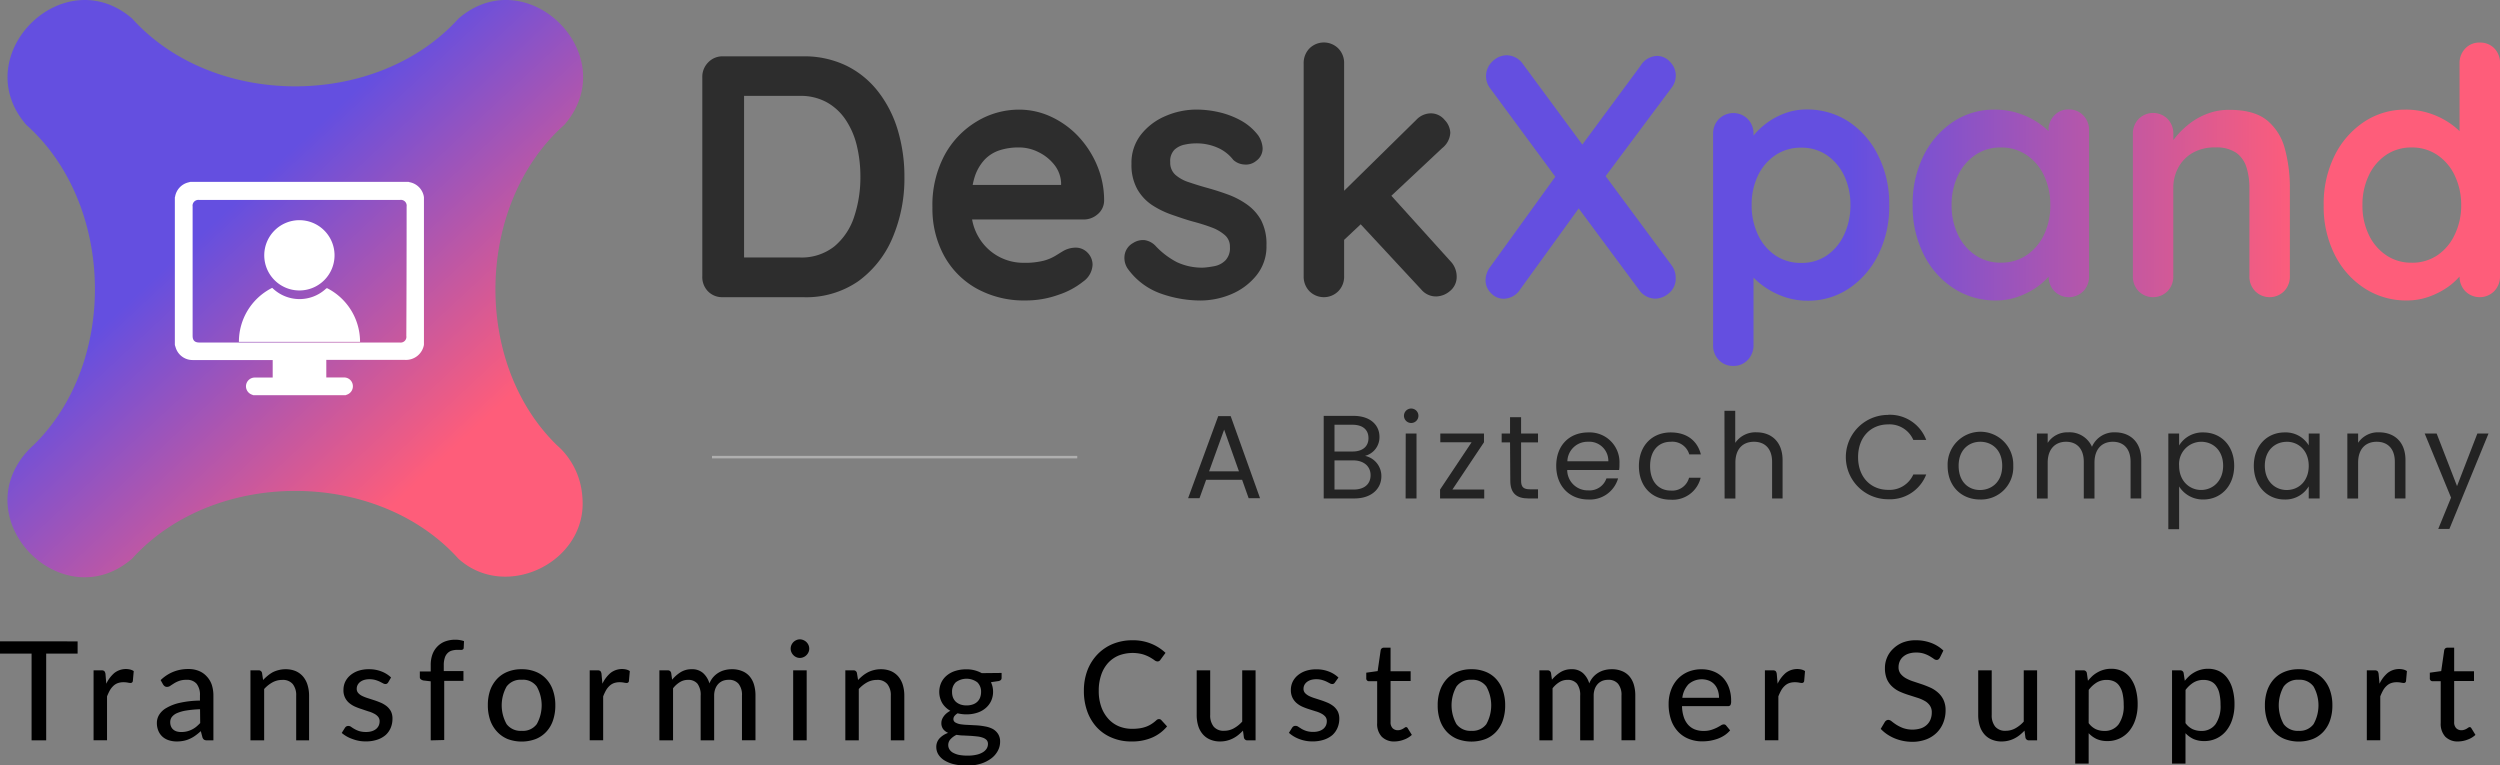 <svg xmlns="http://www.w3.org/2000/svg" xmlns:xlink="http://www.w3.org/1999/xlink" viewBox="0 0 498 152.47"><rect x="0" y="0" width="498" height="152.47" fill="#808080" stroke="none"/><defs><style>.cls-1{fill:url(#linear-gradient);}.cls-2{fill:#fff;}.cls-3{fill:#2d2d2d;}.cls-4{fill:url(#linear-gradient-2);}.cls-5{fill:#dedede;stroke:#afafaf;stroke-miterlimit:10;stroke-width:0.5px;}.cls-6{fill:#232323;}</style><linearGradient id="linear-gradient" x1="7.96" y1="2.97" x2="109.78" y2="112.15" gradientUnits="userSpaceOnUse"><stop offset="0.36" stop-color="#644fe0"/><stop offset="0.8" stop-color="#fe5d7a"/></linearGradient><linearGradient id="linear-gradient-2" x1="295.88" y1="40.67" x2="498" y2="40.67" xlink:href="#linear-gradient"/></defs><g id="Layer_2" data-name="Layer 2"><g id="Layer_1-2" data-name="Layer 1"><path class="cls-1" d="M116,98.93c1.25,12.88-15.15,21-24.69,12.36h0c-16.23-18-48.73-18-65,0h0c-13.78,11.87-33-7.4-21.09-21.15h0a14.87,14.87,0,0,1,1.48-1.49h0c16.88-16.5,16.14-48.11-1.48-63.8h0C-6.67,11.1,12.55-8.16,26.33,3.7h0c16.23,18,48.73,18,65,0h0c13.79-11.87,33,7.41,21.1,21.15h0C94.77,40.54,94,72.15,110.9,88.65h0a15,15,0,0,1,1.49,1.49h0A15,15,0,0,1,116,98.93Z"/><path class="cls-2" d="M84.43,39.14a3.54,3.54,0,0,0-2.86-2.85l-.17-.06H37.92l-.5.13a3.52,3.52,0,0,0-2.53,2.75,1.66,1.66,0,0,1-.06.21v29.3c0,.16.08.33.13.5a3.52,3.52,0,0,0,3.46,2.6h15.9v3.49H54c-1.11,0-2.21,0-3.31,0A1.75,1.75,0,0,0,49,77a1.77,1.77,0,0,0,1.2,1.62l.28.11H68.82l.28-.11a1.76,1.76,0,0,0,1.18-1.9,1.74,1.74,0,0,0-1.68-1.53c-1.1,0-2.19,0-3.28,0H65v-3.5h.34c5.11,0,10.22,0,15.33,0a3.64,3.64,0,0,0,3.78-3,.1.1,0,0,1,0-.07V39.32A1.27,1.27,0,0,1,84.43,39.14ZM80.94,66.92a1.14,1.14,0,0,1-1.29,1.31H39.71c-.92,0-1.34-.42-1.34-1.33V41.14a1.15,1.15,0,0,1,1.3-1.31h40A1.15,1.15,0,0,1,81,41.13Q81,54,80.94,66.92Zm-9.22.94a1,1,0,0,1,0,.17.25.25,0,0,1,0,.07H47.59a12,12,0,0,1,6.63-10.76l.21.19a7.73,7.73,0,0,0,10.48,0,.29.29,0,0,1,.4-.05A12,12,0,0,1,71.72,67.86Zm-19.08-17a7,7,0,1,1,7,7A7,7,0,0,1,52.64,50.84Z"/><path d="M15.46,130.2H9.2v17.28H6.29V130.2H0v-2.44H15.46Z"/><path d="M21.17,136.2a6.43,6.43,0,0,1,1.62-2.15,3.73,3.73,0,0,1,3.14-.68,2.28,2.28,0,0,1,.71.31l-.18,2a.45.45,0,0,1-.46.37,3.41,3.41,0,0,1-.57-.08,4.35,4.35,0,0,0-.83-.07,3.33,3.33,0,0,0-1.14.18,2.61,2.61,0,0,0-.88.55,4,4,0,0,0-.7.89,11.25,11.25,0,0,0-.56,1.2v8.74H18.64V133.53h1.54a.89.89,0,0,1,.6.15,1.18,1.18,0,0,1,.23.56Z"/><path d="M32,135.48a7.81,7.81,0,0,1,2.53-1.66,7.89,7.89,0,0,1,3-.55,5.33,5.33,0,0,1,2.11.39,4.23,4.23,0,0,1,1.55,1.09,4.6,4.6,0,0,1,1,1.67,7,7,0,0,1,.32,2.16v8.9H41.26a1.23,1.23,0,0,1-.61-.13,1,1,0,0,1-.33-.49L40,145.64a11.29,11.29,0,0,1-1.06.87,6.34,6.34,0,0,1-1.09.64,5.47,5.47,0,0,1-1.22.41,6.93,6.93,0,0,1-1.43.14,5.12,5.12,0,0,1-1.54-.23,3.51,3.51,0,0,1-1.26-.69,3.25,3.25,0,0,1-.84-1.17,4,4,0,0,1-.31-1.63,3.09,3.09,0,0,1,.45-1.59A4,4,0,0,1,33.19,141a9.2,9.2,0,0,1,2.64-1,19,19,0,0,1,4-.44v-1a3.54,3.54,0,0,0-.67-2.36,2.48,2.48,0,0,0-2-.78,4.24,4.24,0,0,0-1.48.22,5.49,5.49,0,0,0-1,.48c-.28.18-.54.34-.75.49a1.16,1.16,0,0,1-.67.22.75.75,0,0,1-.47-.15,1.22,1.22,0,0,1-.32-.36Zm7.85,5.8a21.29,21.29,0,0,0-2.77.26,7.6,7.6,0,0,0-1.86.53,2.62,2.62,0,0,0-1,.77,1.69,1.69,0,0,0-.31,1,2.07,2.07,0,0,0,.17.9,1.62,1.62,0,0,0,.47.62,1.87,1.87,0,0,0,.69.35,3.32,3.32,0,0,0,.86.11,5,5,0,0,0,1.14-.13,4.8,4.8,0,0,0,1.83-.9,9.4,9.4,0,0,0,.81-.76Z"/><path d="M52.41,135.46a9.71,9.71,0,0,1,.94-.88,6.5,6.5,0,0,1,1-.68,5.68,5.68,0,0,1,1.2-.43,5.39,5.39,0,0,1,1.36-.16,5.1,5.1,0,0,1,2,.38,4.07,4.07,0,0,1,1.46,1.08,4.69,4.69,0,0,1,.89,1.67,7.3,7.3,0,0,1,.31,2.15v8.89H59v-8.89a3.53,3.53,0,0,0-.68-2.32,2.55,2.55,0,0,0-2.1-.83,4,4,0,0,0-1.93.48,6.48,6.48,0,0,0-1.67,1.33v10.23H49.89V133.53H51.5a.66.66,0,0,1,.7.53Z"/><path d="M77.33,135.93a.83.83,0,0,1-.24.25.59.59,0,0,1-.31.08,1,1,0,0,1-.49-.15l-.65-.33a5.84,5.84,0,0,0-.88-.33,4.3,4.3,0,0,0-1.21-.15,3.81,3.81,0,0,0-1,.14,2.5,2.5,0,0,0-.8.4,1.82,1.82,0,0,0-.51.6,1.66,1.66,0,0,0-.18.75,1.24,1.24,0,0,0,.31.87,2.57,2.57,0,0,0,.81.59,7.77,7.77,0,0,0,1.14.44l1.3.42c.45.15.88.32,1.31.5a5.44,5.44,0,0,1,1.14.7,3.47,3.47,0,0,1,.81,1,3.2,3.2,0,0,1,.3,1.45,4.62,4.62,0,0,1-.34,1.8,4.09,4.09,0,0,1-1,1.44,4.87,4.87,0,0,1-1.68.94,7,7,0,0,1-2.29.35,7.19,7.19,0,0,1-2.66-.48A6.54,6.54,0,0,1,68.07,146l.63-1a1,1,0,0,1,.28-.29.8.8,0,0,1,.44-.1.91.91,0,0,1,.53.19,7.78,7.78,0,0,0,.66.42,5.07,5.07,0,0,0,.93.41,4.53,4.53,0,0,0,1.38.18,3.56,3.56,0,0,0,1.19-.17,2.56,2.56,0,0,0,.85-.46,2,2,0,0,0,.5-.68,2.05,2.05,0,0,0,.16-.81,1.37,1.37,0,0,0-.31-.92,2.49,2.49,0,0,0-.81-.62,5.42,5.42,0,0,0-1.14-.45L72,141.24a12.34,12.34,0,0,1-1.32-.5,5,5,0,0,1-1.15-.73,3.22,3.22,0,0,1-1.11-2.61,3.75,3.75,0,0,1,.33-1.55,3.89,3.89,0,0,1,1-1.31,4.92,4.92,0,0,1,1.58-.9,6.41,6.41,0,0,1,2.14-.33,6.68,6.68,0,0,1,2.51.44,5.79,5.79,0,0,1,1.92,1.2Z"/><path d="M85.8,147.48V135.72l-1.46-.17a1.34,1.34,0,0,1-.51-.23.54.54,0,0,1-.2-.46v-1.11H85.8v-1.27a6.08,6.08,0,0,1,.34-2.12,4.41,4.41,0,0,1,1-1.59,4.21,4.21,0,0,1,1.54-1,5.82,5.82,0,0,1,2-.34,5.4,5.4,0,0,1,1.75.28l-.06,1.34a.37.37,0,0,1-.11.27.5.5,0,0,1-.25.13,1.42,1.42,0,0,1-.39,0h-.48a4,4,0,0,0-1.13.15,1.92,1.92,0,0,0-.86.51,2.17,2.17,0,0,0-.55.94,4.61,4.61,0,0,0-.2,1.45v1.18h3.92v1.95H88.49v11.78Z"/><path d="M103.92,133.31a7.28,7.28,0,0,1,2.78.5,5.67,5.67,0,0,1,2.11,1.44,6.27,6.27,0,0,1,1.34,2.27,8.9,8.9,0,0,1,.47,3,9,9,0,0,1-.47,3,6.15,6.15,0,0,1-1.34,2.26,5.79,5.79,0,0,1-2.11,1.44,8,8,0,0,1-5.57,0A6,6,0,0,1,99,145.73a6.45,6.45,0,0,1-1.35-2.26,9,9,0,0,1-.47-3,8.9,8.9,0,0,1,.47-3A6.59,6.59,0,0,1,99,135.25a5.83,5.83,0,0,1,2.13-1.44A7.23,7.23,0,0,1,103.92,133.31Zm0,12.27a3.41,3.41,0,0,0,3-1.33,7.66,7.66,0,0,0,0-7.5,3.39,3.39,0,0,0-3-1.34,3.45,3.45,0,0,0-3,1.34,7.66,7.66,0,0,0,0,7.5A3.47,3.47,0,0,0,103.92,145.58Z"/><path d="M120,136.2a6.43,6.43,0,0,1,1.62-2.15,3.73,3.73,0,0,1,3.14-.68,2.13,2.13,0,0,1,.7.31l-.18,2a.43.43,0,0,1-.45.37,3.49,3.49,0,0,1-.58-.08,4.25,4.25,0,0,0-.82-.07,3.33,3.33,0,0,0-1.14.18,2.61,2.61,0,0,0-.88.55,3.73,3.73,0,0,0-.7.89,9.58,9.58,0,0,0-.56,1.2v8.74h-2.68V133.53H119a.9.9,0,0,1,.6.15,1.09,1.09,0,0,1,.22.56Z"/><path d="M131.35,147.48V133.53H133a.66.66,0,0,1,.7.53l.19,1.33a7.1,7.1,0,0,1,1.71-1.5,4.08,4.08,0,0,1,2.2-.58,3.24,3.24,0,0,1,2.25.76,4.42,4.42,0,0,1,1.27,2.07,4.3,4.3,0,0,1,.78-1.28,4.44,4.44,0,0,1,1.07-.88,4.63,4.63,0,0,1,1.26-.51,5.54,5.54,0,0,1,1.35-.16,5.14,5.14,0,0,1,2,.35,3.85,3.85,0,0,1,1.48,1,4.52,4.52,0,0,1,.92,1.66,7.42,7.42,0,0,1,.31,2.25v8.89h-2.69v-8.89a3.52,3.52,0,0,0-.68-2.36,2.45,2.45,0,0,0-2-.79,3.14,3.14,0,0,0-1.1.19,2.67,2.67,0,0,0-.91.6,2.93,2.93,0,0,0-.62,1,3.82,3.82,0,0,0-.23,1.37v8.89h-2.69v-8.89a3.69,3.69,0,0,0-.64-2.39,2.34,2.34,0,0,0-1.9-.76,3,3,0,0,0-1.6.45,5.05,5.05,0,0,0-1.36,1.23v10.36Z"/><path d="M161.2,129.22a1.69,1.69,0,0,1-.15.7,1.89,1.89,0,0,1-.41.59,1.75,1.75,0,0,1-.6.4,1.71,1.71,0,0,1-.71.15,1.66,1.66,0,0,1-.7-.15,1.77,1.77,0,0,1-.58-.4,1.87,1.87,0,0,1-.4-.59,1.69,1.69,0,0,1-.15-.7,1.8,1.8,0,0,1,.15-.73,2,2,0,0,1,.4-.59,1.91,1.91,0,0,1,.58-.39,1.66,1.66,0,0,1,.7-.15,1.71,1.71,0,0,1,.71.15,1.88,1.88,0,0,1,.6.39,2,2,0,0,1,.41.59A1.8,1.8,0,0,1,161.2,129.22Zm-.51,4.31v13.95H158V133.53Z"/><path d="M170.93,135.46a9.81,9.81,0,0,1,.95-.88,6.5,6.5,0,0,1,1.05-.68,5.8,5.8,0,0,1,1.19-.43,5.53,5.53,0,0,1,1.37-.16,5.14,5.14,0,0,1,2,.38,4.07,4.07,0,0,1,1.46,1.08,4.69,4.69,0,0,1,.89,1.67,7.3,7.3,0,0,1,.3,2.15v8.89h-2.69v-8.89a3.53,3.53,0,0,0-.69-2.32,2.53,2.53,0,0,0-2.1-.83,4,4,0,0,0-1.92.48,6.48,6.48,0,0,0-1.67,1.33v10.23h-2.68V133.53H170a.66.66,0,0,1,.7.53Z"/><path d="M199.52,134.05v1c0,.33-.21.54-.62.62l-1.5.22a5,5,0,0,1,.31.9,4.55,4.55,0,0,1,.11,1,4.3,4.3,0,0,1-.4,1.86,4.15,4.15,0,0,1-1.1,1.42,4.81,4.81,0,0,1-1.67.91,6.78,6.78,0,0,1-2.12.32,7.16,7.16,0,0,1-1.77-.21,2.31,2.31,0,0,0-.63.54,1,1,0,0,0-.21.59.76.76,0,0,0,.41.71,3,3,0,0,0,1,.34,12.53,12.53,0,0,0,1.5.13l1.72.09a13.78,13.78,0,0,1,1.71.22,5.09,5.09,0,0,1,1.5.5,3,3,0,0,1,1.06,1,2.78,2.78,0,0,1,.4,1.58,3.72,3.72,0,0,1-.45,1.76,4.59,4.59,0,0,1-1.29,1.51,6.89,6.89,0,0,1-2.08,1.06,9.09,9.09,0,0,1-2.77.39,10.81,10.81,0,0,1-2.7-.3,6.35,6.35,0,0,1-1.91-.81,3.64,3.64,0,0,1-1.14-1.18,2.82,2.82,0,0,1-.37-1.4,2.48,2.48,0,0,1,.63-1.72,4.22,4.22,0,0,1,1.74-1.11,2.41,2.41,0,0,1-1-.75,2,2,0,0,1-.36-1.25,2.09,2.09,0,0,1,.11-.63,2.84,2.84,0,0,1,.34-.64,3.19,3.19,0,0,1,.56-.61,3.92,3.92,0,0,1,.78-.52,4.37,4.37,0,0,1-1.62-1.54,4.5,4.5,0,0,1-.19-4.08,4.09,4.09,0,0,1,1.1-1.41,4.91,4.91,0,0,1,1.69-.91,7,7,0,0,1,2.15-.32,6.16,6.16,0,0,1,3.12.76ZM196.8,148.2a1.13,1.13,0,0,0-.27-.79,2,2,0,0,0-.75-.46,4.78,4.78,0,0,0-1.11-.25q-.63-.07-1.32-.12l-1.42-.07c-.49,0-1-.07-1.4-.13a4,4,0,0,0-1.18.86,1.72,1.72,0,0,0-.46,1.2,1.61,1.61,0,0,0,.23.82,1.89,1.89,0,0,0,.7.67,4.3,4.3,0,0,0,1.19.44,8.63,8.63,0,0,0,1.73.15,7.6,7.6,0,0,0,1.74-.17,4.11,4.11,0,0,0,1.27-.48,2.3,2.3,0,0,0,.78-.73A1.74,1.74,0,0,0,196.8,148.2Zm-4.27-7.68a3.74,3.74,0,0,0,1.26-.2,2.38,2.38,0,0,0,.9-.54,2.19,2.19,0,0,0,.55-.84,3.15,3.15,0,0,0,.19-1.09,2.59,2.59,0,0,0-.74-1.93,3.59,3.59,0,0,0-4.31,0,2.59,2.59,0,0,0-.73,1.93,3.1,3.1,0,0,0,.18,1.08,2.5,2.5,0,0,0,.55.84,2.73,2.73,0,0,0,.91.55A3.62,3.62,0,0,0,192.53,140.52Z"/><path d="M230.9,143.25a.56.56,0,0,1,.43.19l1.15,1.26a8,8,0,0,1-2.94,2.21,10,10,0,0,1-4.18.79,9.69,9.69,0,0,1-3.88-.75,8.46,8.46,0,0,1-3-2.07,9.39,9.39,0,0,1-1.9-3.18,11.88,11.88,0,0,1-.67-4.08,11.42,11.42,0,0,1,.7-4.08,9.48,9.48,0,0,1,2-3.18,9,9,0,0,1,3.05-2.08,10.24,10.24,0,0,1,3.94-.74,9.51,9.51,0,0,1,3.73.69,9.16,9.16,0,0,1,2.84,1.82l-1,1.36a.72.72,0,0,1-.24.25.67.67,0,0,1-.37.1,1.09,1.09,0,0,1-.62-.27,10.35,10.35,0,0,0-.92-.58,7.21,7.21,0,0,0-1.4-.58,7.82,7.82,0,0,0-4.78.25,6.06,6.06,0,0,0-2.11,1.48,6.7,6.7,0,0,0-1.37,2.38,9.56,9.56,0,0,0-.49,3.18,9.34,9.34,0,0,0,.51,3.2,7,7,0,0,0,1.4,2.37,5.89,5.89,0,0,0,2.1,1.49,6.85,6.85,0,0,0,2.61.5,10.07,10.07,0,0,0,1.53-.1,6.53,6.53,0,0,0,1.25-.31,5.41,5.41,0,0,0,1.08-.53,6.87,6.87,0,0,0,1-.77.87.87,0,0,1,.23-.16A.58.58,0,0,1,230.9,143.25Z"/><path d="M250.11,133.53v13.95H248.5a.69.69,0,0,1-.71-.54l-.19-1.4a9.81,9.81,0,0,1-.95.88,6.17,6.17,0,0,1-1.06.68,5.58,5.58,0,0,1-2.55.6,4.89,4.89,0,0,1-2-.39,3.88,3.88,0,0,1-1.47-1.08,4.64,4.64,0,0,1-.89-1.66,7.32,7.32,0,0,1-.3-2.16v-8.88h2.69v8.88a3.56,3.56,0,0,0,.69,2.33,2.56,2.56,0,0,0,2.1.83,3.92,3.92,0,0,0,1.92-.49,6.44,6.44,0,0,0,1.67-1.34V133.53Z"/><path d="M265.93,135.93a.72.72,0,0,1-.24.25.57.57,0,0,1-.31.08,1,1,0,0,1-.49-.15l-.64-.33a6.44,6.44,0,0,0-.89-.33,4.3,4.3,0,0,0-1.21-.15,3.86,3.86,0,0,0-1,.14,2.61,2.61,0,0,0-.8.4,1.82,1.82,0,0,0-.51.6,1.66,1.66,0,0,0-.18.75,1.24,1.24,0,0,0,.31.87,2.83,2.83,0,0,0,.81.59,7.77,7.77,0,0,0,1.14.44l1.3.42c.45.15.88.32,1.31.5a5.44,5.44,0,0,1,1.14.7,3.47,3.47,0,0,1,.81,1,3.2,3.2,0,0,1,.31,1.45,4.62,4.62,0,0,1-.35,1.8,4.19,4.19,0,0,1-1,1.44,5.06,5.06,0,0,1-1.68.94,7.08,7.08,0,0,1-2.3.35,7.19,7.19,0,0,1-2.66-.48,6.54,6.54,0,0,1-2.05-1.23l.63-1a1,1,0,0,1,.28-.29.82.82,0,0,1,.44-.1.91.91,0,0,1,.53.19l.66.42a4.9,4.9,0,0,0,.94.41,4.42,4.42,0,0,0,1.37.18,3.52,3.52,0,0,0,1.19-.17,2.46,2.46,0,0,0,.85-.46,2,2,0,0,0,.5-.68,2.05,2.05,0,0,0,.16-.81,1.41,1.41,0,0,0-.3-.92,2.72,2.72,0,0,0-.81-.62,5.74,5.74,0,0,0-1.15-.45l-1.32-.42a12.34,12.34,0,0,1-1.32-.5,4.73,4.73,0,0,1-1.14-.73,3.3,3.3,0,0,1-.81-1.07,3.44,3.44,0,0,1-.31-1.54,3.75,3.75,0,0,1,.33-1.55,3.89,3.89,0,0,1,1-1.31,4.92,4.92,0,0,1,1.58-.9,6.47,6.47,0,0,1,2.15-.33,6.63,6.63,0,0,1,2.5.44,5.69,5.69,0,0,1,1.92,1.2Z"/><path d="M277.84,147.7a3.46,3.46,0,0,1-2.6-.95,3.73,3.73,0,0,1-.91-2.71V135.7h-1.62a.53.53,0,0,1-.55-.58V134l2.27-.32.6-4.16a.64.64,0,0,1,.21-.36.62.62,0,0,1,.41-.14H277v4.69H281v1.95H277v8.17a1.66,1.66,0,0,0,.4,1.22,1.42,1.42,0,0,0,1,.41,1.76,1.76,0,0,0,.64-.1,2.19,2.19,0,0,0,.46-.21l.33-.21a.4.4,0,0,1,.24-.1.36.36,0,0,1,.22.06.69.69,0,0,1,.15.2l.8,1.29a4.55,4.55,0,0,1-1.56.94A5.53,5.53,0,0,1,277.84,147.7Z"/><path d="M293.13,133.31a7.28,7.28,0,0,1,2.78.5,5.67,5.67,0,0,1,2.11,1.44,6.42,6.42,0,0,1,1.34,2.27,8.9,8.9,0,0,1,.47,3,9,9,0,0,1-.47,3,6.28,6.28,0,0,1-1.34,2.26,5.79,5.79,0,0,1-2.11,1.44,8,8,0,0,1-5.58,0,5.91,5.91,0,0,1-2.12-1.44,6.3,6.3,0,0,1-1.35-2.26,8.75,8.75,0,0,1-.47-3,8.65,8.65,0,0,1,.47-3,6.44,6.44,0,0,1,1.35-2.27,5.79,5.79,0,0,1,2.12-1.44A7.32,7.32,0,0,1,293.13,133.31Zm0,12.27a3.42,3.42,0,0,0,2.95-1.33,7.73,7.73,0,0,0,0-7.5,3.4,3.4,0,0,0-2.95-1.34,3.44,3.44,0,0,0-3,1.34,7.66,7.66,0,0,0,0,7.5A3.46,3.46,0,0,0,293.13,145.58Z"/><path d="M306.65,147.48V133.53h1.61a.66.66,0,0,1,.7.53l.19,1.33a7.1,7.1,0,0,1,1.71-1.5,4.06,4.06,0,0,1,2.2-.58,3.24,3.24,0,0,1,2.25.76,4.42,4.42,0,0,1,1.27,2.07,4.3,4.3,0,0,1,.78-1.28,4.44,4.44,0,0,1,1.07-.88,4.63,4.63,0,0,1,1.26-.51,5.54,5.54,0,0,1,1.35-.16,5.14,5.14,0,0,1,2,.35,3.85,3.85,0,0,1,1.48,1,4.52,4.52,0,0,1,.92,1.66,7.42,7.42,0,0,1,.31,2.25v8.89H323v-8.89a3.52,3.52,0,0,0-.68-2.36,2.45,2.45,0,0,0-2-.79,3.14,3.14,0,0,0-1.1.19,2.67,2.67,0,0,0-.91.6,2.93,2.93,0,0,0-.62,1,3.82,3.82,0,0,0-.23,1.37v8.89h-2.69v-8.89a3.69,3.69,0,0,0-.64-2.39,2.34,2.34,0,0,0-1.9-.76,3,3,0,0,0-1.6.45,5.05,5.05,0,0,0-1.36,1.23v10.36Z"/><path d="M344.64,145.49a5.41,5.41,0,0,1-1.14,1,6.48,6.48,0,0,1-1.37.68,9.56,9.56,0,0,1-1.51.39,9.86,9.86,0,0,1-1.53.12,7.08,7.08,0,0,1-2.67-.49,5.84,5.84,0,0,1-2.13-1.43,6.5,6.5,0,0,1-1.4-2.33,9.57,9.57,0,0,1-.5-3.21,7.75,7.75,0,0,1,.46-2.71,6.48,6.48,0,0,1,1.29-2.19,6.09,6.09,0,0,1,2.07-1.47,6.88,6.88,0,0,1,2.75-.53,6.42,6.42,0,0,1,2.35.42,5.21,5.21,0,0,1,1.86,1.21,5.74,5.74,0,0,1,1.23,2,7.4,7.4,0,0,1,.44,2.67,1.74,1.74,0,0,1-.13.83.56.56,0,0,1-.51.21h-9.14a7.37,7.37,0,0,0,.35,2.18,4.34,4.34,0,0,0,.87,1.54,3.58,3.58,0,0,0,1.33.92,4.67,4.67,0,0,0,1.72.3,5,5,0,0,0,1.54-.2,8.3,8.3,0,0,0,1.13-.45c.31-.16.58-.31.79-.44a1.11,1.11,0,0,1,.57-.21.58.58,0,0,1,.51.25ZM342.43,139a4.62,4.62,0,0,0-.23-1.47,3.36,3.36,0,0,0-.66-1.17,3,3,0,0,0-1.07-.76,4,4,0,0,0-4.12.7,4.79,4.79,0,0,0-1.23,2.7Z"/><path d="M354.1,136.2a6.43,6.43,0,0,1,1.62-2.15,3.73,3.73,0,0,1,3.14-.68,2.13,2.13,0,0,1,.7.31l-.17,2a.45.45,0,0,1-.46.37,3.28,3.28,0,0,1-.57-.08,4.35,4.35,0,0,0-.83-.07,3.33,3.33,0,0,0-1.14.18,2.61,2.61,0,0,0-.88.55,3.73,3.73,0,0,0-.7.89,9.58,9.58,0,0,0-.56,1.2v8.74h-2.68V133.53h1.54a.9.9,0,0,1,.6.15,1.09,1.09,0,0,1,.22.56Z"/><path d="M386.43,131a1.17,1.17,0,0,1-.29.35.63.63,0,0,1-.38.11,1,1,0,0,1-.56-.23c-.21-.15-.48-.32-.79-.51a6.08,6.08,0,0,0-1.14-.51,4.83,4.83,0,0,0-1.57-.22,4.64,4.64,0,0,0-1.52.22,3.11,3.11,0,0,0-1.09.62,2.51,2.51,0,0,0-.67.92,2.91,2.91,0,0,0-.23,1.15,2.1,2.1,0,0,0,.41,1.32,3.61,3.61,0,0,0,1.06.89,8,8,0,0,0,1.5.64l1.72.57c.58.2,1.15.43,1.71.68a6.13,6.13,0,0,1,1.5,1,4.48,4.48,0,0,1,1.06,1.43,4.74,4.74,0,0,1,.41,2.07,6.57,6.57,0,0,1-.45,2.44,5.77,5.77,0,0,1-1.3,2,6,6,0,0,1-2.09,1.34,7.79,7.79,0,0,1-2.82.49,9.26,9.26,0,0,1-1.84-.19,9,9,0,0,1-1.69-.52,8.54,8.54,0,0,1-1.49-.81,7.53,7.53,0,0,1-1.24-1.06l.84-1.41a1.06,1.06,0,0,1,.29-.27.77.77,0,0,1,.39-.11,1.15,1.15,0,0,1,.67.3c.25.2.56.43.93.67a7.49,7.49,0,0,0,1.33.66,5.76,5.76,0,0,0,3.51.07,3.21,3.21,0,0,0,1.2-.69,2.92,2.92,0,0,0,.75-1.08,3.71,3.71,0,0,0,.26-1.4,2.29,2.29,0,0,0-.4-1.41,3,3,0,0,0-1.05-.92,7.35,7.35,0,0,0-1.5-.63l-1.72-.55a15.39,15.39,0,0,1-1.71-.65,5.6,5.6,0,0,1-1.5-1,4.42,4.42,0,0,1-1.06-1.49,5.59,5.59,0,0,1-.39-2.22,5.18,5.18,0,0,1,.41-2.05,5.07,5.07,0,0,1,1.2-1.75A5.94,5.94,0,0,1,379,128a7,7,0,0,1,2.64-.46,8.57,8.57,0,0,1,3.05.53,7.09,7.09,0,0,1,2.43,1.52Z"/><path d="M405.79,133.53v13.95h-1.61a.69.69,0,0,1-.71-.54l-.19-1.4a9.81,9.81,0,0,1-.95.88,6.17,6.17,0,0,1-1.06.68,5.58,5.58,0,0,1-2.55.6,4.89,4.89,0,0,1-2-.39,3.88,3.88,0,0,1-1.47-1.08,4.64,4.64,0,0,1-.89-1.66,7.32,7.32,0,0,1-.3-2.16v-8.88h2.69v8.88a3.56,3.56,0,0,0,.69,2.33,2.56,2.56,0,0,0,2.1.83,3.92,3.92,0,0,0,1.92-.49,6.44,6.44,0,0,0,1.67-1.34V133.53Z"/><path d="M415.92,135.61a10.55,10.55,0,0,1,.94-1,5.92,5.92,0,0,1,1.08-.74,5.42,5.42,0,0,1,1.23-.48,5.19,5.19,0,0,1,1.39-.17,5,5,0,0,1,2.17.46,4.53,4.53,0,0,1,1.65,1.38,6.6,6.6,0,0,1,1.06,2.23,11,11,0,0,1,.38,3.07,9.44,9.44,0,0,1-.42,2.87,7,7,0,0,1-1.19,2.3,5.51,5.51,0,0,1-4.42,2.09,5.17,5.17,0,0,1-2.14-.41,5.24,5.24,0,0,1-1.59-1.16v6.06h-2.68V133.53H415a.66.66,0,0,1,.7.53Zm.14,8.43a3.76,3.76,0,0,0,1.42,1.21,4.12,4.12,0,0,0,1.71.35,3.38,3.38,0,0,0,2.85-1.33,6.3,6.3,0,0,0,1-3.86,10,10,0,0,0-.23-2.28,4.23,4.23,0,0,0-.66-1.53,2.49,2.49,0,0,0-1.06-.88,3.44,3.44,0,0,0-1.43-.28,3.77,3.77,0,0,0-2,.52,5.65,5.65,0,0,0-1.59,1.48Z"/><path d="M435.21,135.61a10.55,10.55,0,0,1,.94-1,5.92,5.92,0,0,1,1.08-.74,5.42,5.42,0,0,1,1.23-.48,5.19,5.19,0,0,1,1.39-.17,5,5,0,0,1,2.17.46,4.53,4.53,0,0,1,1.65,1.38,6.6,6.6,0,0,1,1.06,2.23,11,11,0,0,1,.38,3.07,9.44,9.44,0,0,1-.42,2.87,7,7,0,0,1-1.19,2.3,5.51,5.51,0,0,1-4.41,2.09,5.19,5.19,0,0,1-2.15-.41,5.24,5.24,0,0,1-1.59-1.16v6.06h-2.68V133.53h1.61a.66.66,0,0,1,.7.53Zm.14,8.43a3.76,3.76,0,0,0,1.42,1.21,4.12,4.12,0,0,0,1.71.35,3.38,3.38,0,0,0,2.85-1.33,6.3,6.3,0,0,0,1-3.86,10,10,0,0,0-.23-2.28,4.23,4.23,0,0,0-.66-1.53,2.49,2.49,0,0,0-1.06-.88,3.44,3.44,0,0,0-1.43-.28,3.77,3.77,0,0,0-2,.52,5.79,5.79,0,0,0-1.59,1.48Z"/><path d="M457.91,133.31a7.28,7.28,0,0,1,2.78.5,5.67,5.67,0,0,1,2.11,1.44,6.42,6.42,0,0,1,1.34,2.27,8.9,8.9,0,0,1,.47,3,9,9,0,0,1-.47,3,6.28,6.28,0,0,1-1.34,2.26,5.79,5.79,0,0,1-2.11,1.44,8,8,0,0,1-5.57,0,6,6,0,0,1-2.13-1.44,6.45,6.45,0,0,1-1.35-2.26,9,9,0,0,1-.47-3,8.9,8.9,0,0,1,.47-3,6.59,6.59,0,0,1,1.35-2.27,5.83,5.83,0,0,1,2.13-1.44A7.23,7.23,0,0,1,457.91,133.31Zm0,12.27a3.41,3.41,0,0,0,2.95-1.33,7.66,7.66,0,0,0,0-7.5,3.39,3.39,0,0,0-2.95-1.34,3.45,3.45,0,0,0-3,1.34,7.66,7.66,0,0,0,0,7.5A3.47,3.47,0,0,0,457.91,145.58Z"/><path d="M474,136.2a6.43,6.43,0,0,1,1.62-2.15,3.73,3.73,0,0,1,3.14-.68,2.13,2.13,0,0,1,.7.31l-.18,2a.43.43,0,0,1-.45.37,3.49,3.49,0,0,1-.58-.08,4.25,4.25,0,0,0-.82-.07,3.33,3.33,0,0,0-1.14.18,2.61,2.61,0,0,0-.88.55,3.49,3.49,0,0,0-.7.89,9.58,9.58,0,0,0-.56,1.2v8.74h-2.68V133.53H473a.9.9,0,0,1,.6.15,1.09,1.09,0,0,1,.22.56Z"/><path d="M489.71,147.7a3.47,3.47,0,0,1-2.61-.95,3.78,3.78,0,0,1-.91-2.71V135.7h-1.62a.56.56,0,0,1-.39-.15.53.53,0,0,1-.16-.43V134l2.27-.32.6-4.16a.64.64,0,0,1,.21-.36.62.62,0,0,1,.41-.14h1.36v4.69h3.95v1.95h-3.95v8.17a1.66,1.66,0,0,0,.4,1.22,1.42,1.42,0,0,0,1,.41,1.76,1.76,0,0,0,.64-.1,2.19,2.19,0,0,0,.46-.21l.33-.21a.4.4,0,0,1,.25-.1.33.33,0,0,1,.21.06.92.92,0,0,1,.16.2l.79,1.29a4.55,4.55,0,0,1-1.56.94A5.47,5.47,0,0,1,489.71,147.7Z"/><path class="cls-3" d="M174.92,18.24a18.08,18.08,0,0,0-6.35-5.17A19.27,19.27,0,0,0,160,11.22h-16a3.91,3.91,0,0,0-2.92,1.2,4.06,4.06,0,0,0-1.18,3V55A4.06,4.06,0,0,0,141,58a3.91,3.91,0,0,0,2.92,1.2h16A18.27,18.27,0,0,0,171,56a20.47,20.47,0,0,0,6.81-8.67,30.14,30.14,0,0,0,2.35-12.09,32.17,32.17,0,0,0-1.31-9.28A23.33,23.33,0,0,0,174.92,18.24Zm-4.77,24.93a12.82,12.82,0,0,1-3.93,5.9,10.51,10.51,0,0,1-6.92,2.22H148.22V19.1H159.3a10.76,10.76,0,0,1,5.44,1.3,10.94,10.94,0,0,1,3.76,3.53,15.85,15.85,0,0,1,2.19,5.13,26.06,26.06,0,0,1,.7,6.13A24.64,24.64,0,0,1,170.15,43.17Z"/><path class="cls-3" d="M214.84,27.21a17.68,17.68,0,0,0-5.41-3.93A15,15,0,0,0,203,21.84a16.23,16.23,0,0,0-8.39,2.33,17.54,17.54,0,0,0-6.42,6.67,21.17,21.17,0,0,0-2.45,10.52,19.58,19.58,0,0,0,2.25,9.45,16.6,16.6,0,0,0,6.45,6.61,19.42,19.42,0,0,0,9.9,2.43,19.07,19.07,0,0,0,6.52-1.13,15.6,15.6,0,0,0,4.9-2.63,4.32,4.32,0,0,0,1.88-3.36,3.43,3.43,0,0,0-1-2.4,3.26,3.26,0,0,0-2.46-1,5.06,5.06,0,0,0-2.28.61c-.49.28-1,.61-1.64,1a9,9,0,0,1-2.39,1,15.44,15.44,0,0,1-4,.41,10.3,10.3,0,0,1-9-5.24,10.54,10.54,0,0,1-1.23-3.39h22.14a4.18,4.18,0,0,0,2.82-1A3.55,3.55,0,0,0,219.94,40a17.86,17.86,0,0,0-1.38-7A19.42,19.42,0,0,0,214.84,27.21Zm-18.67,4.56a7.22,7.22,0,0,1,3-1.85,12.34,12.34,0,0,1,3.76-.55,8.61,8.61,0,0,1,3.93.93A9,9,0,0,1,210,32.8a6.28,6.28,0,0,1,1.37,3.56v.48H193.76a13,13,0,0,1,.39-1.58A9.13,9.13,0,0,1,196.17,31.77Z"/><path class="cls-3" d="M248.41,40.74a16.15,16.15,0,0,0-3.83-2c-1.39-.51-2.75-.94-4.09-1.31s-2.52-.74-3.66-1.13a7.46,7.46,0,0,1-2.72-1.5,3.21,3.21,0,0,1-1-2.5,3.21,3.21,0,0,1,.87-2.5,4.25,4.25,0,0,1,2.05-1,10.91,10.91,0,0,1,2.18-.24,10.38,10.38,0,0,1,4.4.89,7.93,7.93,0,0,1,3.06,2.4,3.5,3.5,0,0,0,2.21.92,3.17,3.17,0,0,0,2.35-.72,3,3,0,0,0,1.28-2.6,5,5,0,0,0-.87-2.47,11,11,0,0,0-3.5-3,16.92,16.92,0,0,0-4.36-1.64,20,20,0,0,0-4.37-.51,15.48,15.48,0,0,0-6.27,1.3,12.24,12.24,0,0,0-4.87,3.7,9.11,9.11,0,0,0-1.88,5.82,9.92,9.92,0,0,0,1.14,5,9.33,9.33,0,0,0,2.95,3.19,17.89,17.89,0,0,0,4,1.95c1.45.5,2.87,1,4.26,1.37s2.57.75,3.66,1.16A8.43,8.43,0,0,1,244,46.84a3,3,0,0,1,1,2.4,3.48,3.48,0,0,1-.9,2.63A4.18,4.18,0,0,1,242,53a18.39,18.39,0,0,1-2.22.31,11.77,11.77,0,0,1-5.37-1.1,15.81,15.81,0,0,1-4.09-3.08A3.82,3.82,0,0,0,228,47.83a3.63,3.63,0,0,0-2.29.58A3.3,3.3,0,0,0,224,51a3.83,3.83,0,0,0,.6,2.46,13.76,13.76,0,0,0,6.58,5,23.72,23.72,0,0,0,7.93,1.4,15.87,15.87,0,0,0,6.17-1.26,12.73,12.73,0,0,0,5-3.74,9.12,9.12,0,0,0,2-6,10.27,10.27,0,0,0-1.07-5A9.45,9.45,0,0,0,248.41,40.74Z"/><path class="cls-3" d="M288.9,52l-11.74-13,10.13-9.5a4.16,4.16,0,0,0,1.61-3.08,3.93,3.93,0,0,0-1.14-2.54,3.52,3.52,0,0,0-2.69-1.3,4,4,0,0,0-2.95,1.3L267.75,38V12.66a4.12,4.12,0,0,0-1.15-3,4.07,4.07,0,0,0-5.77,0,4.15,4.15,0,0,0-1.14,3V55a4.15,4.15,0,0,0,1.14,3,4.07,4.07,0,0,0,5.77,0,4.12,4.12,0,0,0,1.15-3V47.78l3.3-3.1,12.07,13a3.81,3.81,0,0,0,3,1.37A4.35,4.35,0,0,0,288.8,58a3.6,3.6,0,0,0,1.37-2.91A4.4,4.4,0,0,0,288.9,52Z"/><path class="cls-4" d="M333,17.45,319.84,35.09,333,52.87a4.19,4.19,0,0,1,.8,2.53,3.7,3.7,0,0,1-1.34,3,4.26,4.26,0,0,1-2.69,1.09,4,4,0,0,1-3.29-1.78L314.48,41.52,302.86,57.59a4,4,0,0,1-3.35,1.92A3.39,3.39,0,0,1,297,58.38a3.53,3.53,0,0,1-1.08-2.5,4.53,4.53,0,0,1,1-2.81L309.82,35.2,296.89,17.66a4,4,0,0,1,.43-5.45,4.1,4.1,0,0,1,2.79-1.2,4,4,0,0,1,3.29,1.79l11.8,16,11.57-15.66a4,4,0,0,1,3.29-2,3.45,3.45,0,0,1,2.65,1.23A3.87,3.87,0,0,1,333.82,15,4,4,0,0,1,333,17.45ZM374.14,31a21.23,21.23,0,0,1,2.19,9.86,21.42,21.42,0,0,1-2.19,9.9,17.25,17.25,0,0,1-5.84,6.71,14.53,14.53,0,0,1-8.22,2.43,14,14,0,0,1-5-.89,15.73,15.73,0,0,1-4.13-2.26,15.1,15.1,0,0,1-1.65-1.45V68.69a4.15,4.15,0,0,1-1.14,3,3.8,3.8,0,0,1-2.88,1.2,3.86,3.86,0,0,1-2.89-1.17,4.11,4.11,0,0,1-1.14-3v-42a4.15,4.15,0,0,1,1.14-3,4.07,4.07,0,0,1,5.77,0,4.15,4.15,0,0,1,1.14,3V27a14.66,14.66,0,0,1,2.35-2.28,14.48,14.48,0,0,1,3.73-2.09,12.19,12.19,0,0,1,4.47-.82,15.06,15.06,0,0,1,8.42,2.43A17.07,17.07,0,0,1,374.14,31Zm-5.54,9.86A13.31,13.31,0,0,0,367.36,35a10.28,10.28,0,0,0-3.42-4.07,8.8,8.8,0,0,0-5.14-1.51,8.94,8.94,0,0,0-5.17,1.51A10.14,10.14,0,0,0,350.17,35a13.31,13.31,0,0,0-1.24,5.86,13.55,13.55,0,0,0,1.24,5.86,10,10,0,0,0,3.46,4.14,8.94,8.94,0,0,0,5.17,1.51,8.8,8.8,0,0,0,5.14-1.51,10.16,10.16,0,0,0,3.42-4.14A13.55,13.55,0,0,0,368.6,40.81ZM415,23a4.14,4.14,0,0,1,1.14,3V55A4.15,4.15,0,0,1,415,58a4.07,4.07,0,0,1-5.77,0,4.13,4.13,0,0,1-1.14-2.91,14.19,14.19,0,0,1-2,1.85A15.57,15.57,0,0,1,402.28,59a12.92,12.92,0,0,1-4.74.85,15.13,15.13,0,0,1-8.39-2.43,16.93,16.93,0,0,1-5.94-6.71A21.27,21.27,0,0,1,381,40.88a21.48,21.48,0,0,1,2.19-9.9,17.16,17.16,0,0,1,5.87-6.71,14.57,14.57,0,0,1,8.19-2.43,15.1,15.1,0,0,1,5.31.89,15.56,15.56,0,0,1,4.2,2.26,16.68,16.68,0,0,1,1.31,1.13V26a4.11,4.11,0,0,1,1.14-3,3.8,3.8,0,0,1,2.88-1.2A3.85,3.85,0,0,1,415,23Zm-6.58,17.88A13.47,13.47,0,0,0,407.18,35a10.06,10.06,0,0,0-3.46-4.11,8.94,8.94,0,0,0-5.17-1.51,8.78,8.78,0,0,0-5.1,1.51A10.06,10.06,0,0,0,390,35a13.47,13.47,0,0,0-1.24,5.89A13.28,13.28,0,0,0,390,46.7a10.06,10.06,0,0,0,3.46,4.11,8.78,8.78,0,0,0,5.1,1.51,8.94,8.94,0,0,0,5.17-1.51,10.06,10.06,0,0,0,3.46-4.11A13.28,13.28,0,0,0,408.42,40.88ZM451.63,24q-2.58-2.12-7.55-2.12a12,12,0,0,0-4.23.72,13.49,13.49,0,0,0-3.5,1.88,17,17,0,0,0-2.68,2.5c-.27.32-.52.63-.74.93V26.7a4.15,4.15,0,0,0-1.14-3,4.08,4.08,0,0,0-5.78,0,4.15,4.15,0,0,0-1.14,3V55A4.15,4.15,0,0,0,426,58a4.08,4.08,0,0,0,5.78,0,4.15,4.15,0,0,0,1.14-3V37.45a8.47,8.47,0,0,1,1-4.07,7.43,7.43,0,0,1,2.82-2.91,8.75,8.75,0,0,1,4.54-1.1,7,7,0,0,1,4.23,1.1,5.63,5.63,0,0,1,2,2.91,13.57,13.57,0,0,1,.57,4.07V55a4.12,4.12,0,0,0,1.15,3A4.07,4.07,0,0,0,455,58a4.15,4.15,0,0,0,1.14-3V37.45a29.43,29.43,0,0,0-1-7.84A10.87,10.87,0,0,0,451.63,24ZM498,12.66V55a4.16,4.16,0,0,1-1.15,3,4.07,4.07,0,0,1-5.77,0,4.13,4.13,0,0,1-1.14-2.91,14.19,14.19,0,0,1-2,1.85A15.57,15.57,0,0,1,484.13,59a12.86,12.86,0,0,1-4.73.85,15.16,15.16,0,0,1-8.4-2.43,16.93,16.93,0,0,1-5.94-6.71,21.27,21.27,0,0,1-2.18-9.83,21.48,21.48,0,0,1,2.18-9.9,17.16,17.16,0,0,1,5.87-6.71,14.63,14.63,0,0,1,8.2-2.43,15.08,15.08,0,0,1,5.3.89,15.56,15.56,0,0,1,4.2,2.26,16.68,16.68,0,0,1,1.31,1.13V12.66a4.15,4.15,0,0,1,1.14-3A3.81,3.81,0,0,1,494,8.48a3.88,3.88,0,0,1,2.88,1.16A4.14,4.14,0,0,1,498,12.66Zm-7.73,28.22A13.47,13.47,0,0,0,489,35a10.06,10.06,0,0,0-3.46-4.11,8.92,8.92,0,0,0-5.17-1.51,8.83,8.83,0,0,0-5.1,1.51A10.06,10.06,0,0,0,471.84,35a13.47,13.47,0,0,0-1.24,5.89,13.28,13.28,0,0,0,1.24,5.82,10.06,10.06,0,0,0,3.46,4.11,8.83,8.83,0,0,0,5.1,1.51,8.92,8.92,0,0,0,5.17-1.51A10.06,10.06,0,0,0,489,46.7,13.28,13.28,0,0,0,490.27,40.88Z"/><line class="cls-5" x1="214.59" y1="91.06" x2="141.83" y2="91.06"/><path class="cls-6" d="M247.43,95.58h-7.17l-1.32,3.66h-2.27l6-16.35h2.48L251,99.24h-2.27Zm-3.58-10-3,8.31h5.95Z"/><path class="cls-6" d="M269.81,99.29h-6.13V82.84h5.9c3.47,0,5.21,1.89,5.21,4.18a3.83,3.83,0,0,1-2.88,3.79,4.11,4.11,0,0,1,3.26,4.06C275.17,97.35,273.21,99.29,269.81,99.29Zm-.42-14.68h-3.56v5.33h3.6c2,0,3.17-1,3.17-2.66S271.49,84.61,269.39,84.61Zm.16,7.1h-3.72v5.81h3.79c2.13,0,3.4-1.07,3.4-2.86S271.65,91.71,269.55,91.71Z"/><path class="cls-6" d="M279.67,82.79a1.44,1.44,0,1,1,1.46,1.47A1.44,1.44,0,0,1,279.67,82.79Zm.35,3.57h2.15V99.29H280Z"/><path class="cls-6" d="M295.61,88.1l-6.29,9.42h6.34v1.77h-8.8V97.52l6.28-9.42h-6.23V86.36h8.7Z"/><path class="cls-6" d="M300.8,88.13h-1.67V86.36h1.67V83.1H303v3.26h3.37v1.77H303v7.62c0,1.27.47,1.72,1.79,1.72h1.58v1.82h-1.94c-2.28,0-3.58-1-3.58-3.54Z"/><path class="cls-6" d="M316.39,99.5c-3.68,0-6.39-2.6-6.39-6.7s2.62-6.66,6.39-6.66a5.94,5.94,0,0,1,6.21,6.18c0,.48,0,.85-.07,1.3H312.19a4.07,4.07,0,0,0,4.2,4.06A3.54,3.54,0,0,0,320,95.3h2.32A5.82,5.82,0,0,1,316.39,99.5Zm-4.17-7.62h8.16A3.8,3.8,0,0,0,316.3,88,4,4,0,0,0,312.22,91.88Z"/><path class="cls-6" d="M332.81,86.14c3.21,0,5.3,1.65,6,4.37h-2.31A3.51,3.51,0,0,0,332.81,88c-2.36,0-4.11,1.68-4.11,4.84s1.75,4.88,4.11,4.88a3.46,3.46,0,0,0,3.65-2.55h2.31a5.74,5.74,0,0,1-6,4.37c-3.68,0-6.3-2.6-6.3-6.7S329.13,86.14,332.81,86.14Z"/><path class="cls-6" d="M343.51,81.83h2.15v6.39a4.86,4.86,0,0,1,4.27-2.1c2.88,0,5.16,1.84,5.16,5.54v7.63H353V92c0-2.64-1.44-4-3.61-4s-3.7,1.37-3.7,4.16v7.15h-2.15Z"/><path class="cls-6" d="M376.09,82.63a7.72,7.72,0,0,1,7.61,5h-2.57a5.15,5.15,0,0,0-5-3.09c-3.45,0-6,2.5-6,6.53s2.57,6.51,6,6.51a5.18,5.18,0,0,0,5-3.06h2.57a7.72,7.72,0,0,1-7.61,4.93,8.4,8.4,0,0,1,0-16.8Z"/><path class="cls-6" d="M394.41,99.5c-3.66,0-6.44-2.6-6.44-6.7a6.54,6.54,0,1,1,13.07,0A6.41,6.41,0,0,1,394.41,99.5Zm0-1.89c2.24,0,4.43-1.53,4.43-4.81S396.7,88,394.48,88s-4.32,1.53-4.32,4.79S392.17,97.61,394.41,97.61Z"/><path class="cls-6" d="M424.41,92c0-2.64-1.41-4-3.54-4s-3.65,1.4-3.65,4.18v7.13h-2.13V92c0-2.64-1.41-4-3.53-4s-3.66,1.4-3.66,4.18v7.13h-2.15V86.36h2.15v1.86a4.67,4.67,0,0,1,4.08-2.1A4.87,4.87,0,0,1,416.72,89a4.79,4.79,0,0,1,4.58-2.88c2.95,0,5.24,1.84,5.24,5.54v7.63h-2.13Z"/><path class="cls-6" d="M438.91,86.14c3.47,0,6.14,2.6,6.14,6.64s-2.67,6.72-6.14,6.72a5.58,5.58,0,0,1-4.83-2.6v8.52h-2.15V86.36h2.15v2.38A5.45,5.45,0,0,1,438.91,86.14ZM438.46,88a4.44,4.44,0,0,0-4.38,4.79c0,3,2.05,4.81,4.38,4.81s4.39-1.79,4.39-4.83S440.85,88,438.46,88Z"/><path class="cls-6" d="M455.09,86.14a5.34,5.34,0,0,1,4.81,2.58V86.36h2.17V99.29H459.9V96.88a5.39,5.39,0,0,1-4.83,2.62c-3.45,0-6.11-2.71-6.11-6.72S451.62,86.14,455.09,86.14Zm.43,1.87c-2.36,0-4.37,1.72-4.37,4.77s2,4.83,4.37,4.83,4.38-1.77,4.38-4.81S457.87,88,455.52,88Z"/><path class="cls-6" d="M477.05,92c0-2.64-1.44-4-3.61-4s-3.7,1.37-3.7,4.16v7.15h-2.15V86.36h2.15V88.2a4.76,4.76,0,0,1,4.15-2.08c3,0,5.28,1.84,5.28,5.54v7.63h-2.12Z"/><path class="cls-6" d="M493.49,86.36h2.22l-7.79,19H485.7l2.55-6.23L483,86.36h2.38l4.06,10.47Z"/></g></g></svg>